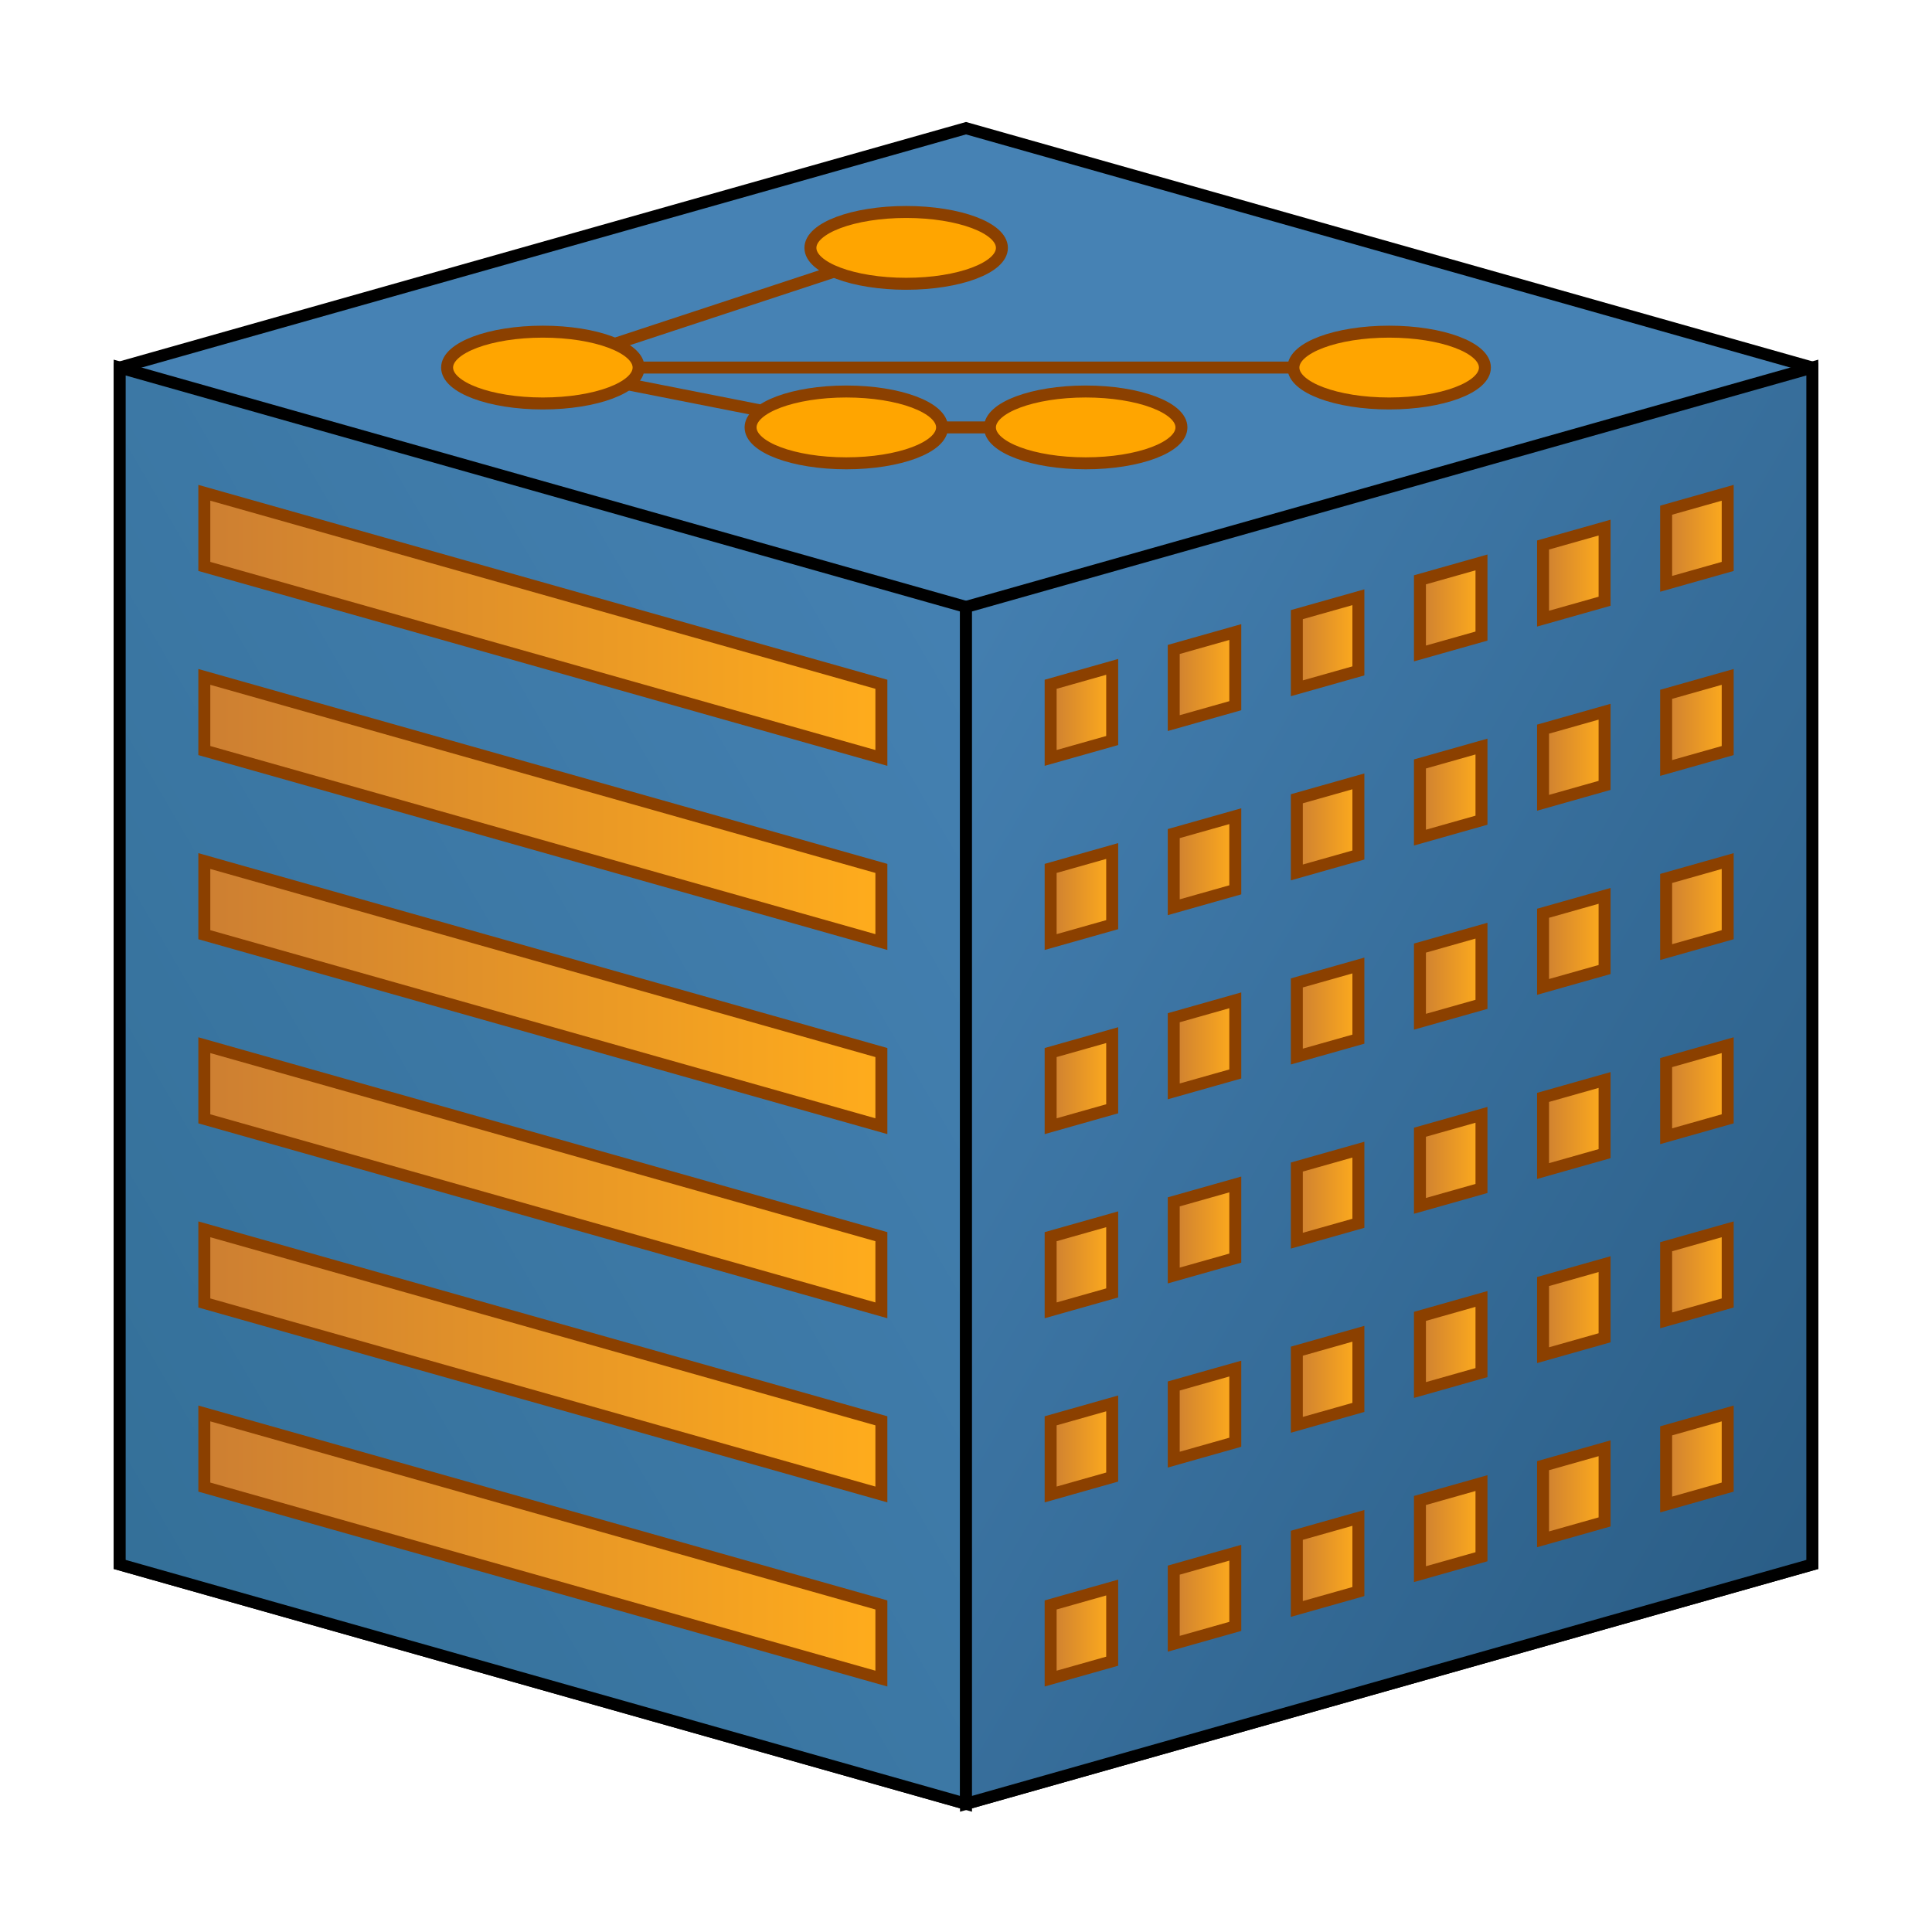 <svg viewBox="119.289 120.0 161.421 160.0" width="320" height="320" xmlns="http://www.w3.org/2000/svg" xmlns:xlink="http://www.w3.org/1999/xlink">

    <defs>
        <linearGradient id="grad_left" x1="100%" y1="0%" x2="0%" y2="100%">
            <stop offset="0%" style="stop-color:rgb(70, 130, 180);stop-opacity:1" />
            <stop offset="100%" style="stop-color:rgb(50, 110, 150);stop-opacity:1" />
        </linearGradient>
        <linearGradient id="grad_right" x1="0%" y1="0%" x2="100%" y2="100%">
            <stop offset="0%" style="stop-color:rgb(70, 130, 180);stop-opacity:1" />
            <stop offset="100%" style="stop-color:rgb(40, 90, 130);stop-opacity:1" />
        </linearGradient>
        <linearGradient id="grad_bar_left" x1="100%" y1="100%" x2="0%" y2="100%">
            <stop offset="0%" style="stop-color:rgb(255, 172, 28);stop-opacity:1" />
            <stop offset="100%" style="stop-color:rgb(205, 127, 50);stop-opacity:1" />
        </linearGradient>

    </defs>

    <polygon points="129.289,150.0 129.289,250.0 200,270.0 270.711,250.0 270.711,150.0 200,130.0" style="fill:steelblue;stroke: black;stroke-width:1" />
    <polygon points="129.289,150.0 129.289,250.0 200,270.0 200,170.0" style="fill:url(#grad_left);stroke: black;stroke-width:1" />
    <polygon points="270.711,150.0 270.711,250.0 200,270.0 200,170.0" style="fill:url(#grad_right);stroke: black;stroke-width:1" />
    <polygon points="136.36,160.462 136.36,166.615 192.929,182.615 192.929,176.462" style="fill:url(#grad_bar_left);stroke: rgb(139, 64, 0);stroke-width:1" />
    <polygon points="136.36,175.846 136.36,182.0 192.929,198.0 192.929,191.846" style="fill:url(#grad_bar_left);stroke: rgb(139, 64, 0);stroke-width:1" />
    <polygon points="136.36,191.231 136.36,197.385 192.929,213.385 192.929,207.231" style="fill:url(#grad_bar_left);stroke: rgb(139, 64, 0);stroke-width:1" />
    <polygon points="136.36,206.615 136.36,212.769 192.929,228.769 192.929,222.615" style="fill:url(#grad_bar_left);stroke: rgb(139, 64, 0);stroke-width:1" />
    <polygon points="136.36,222.0 136.36,228.154 192.929,244.154 192.929,238.0" style="fill:url(#grad_bar_left);stroke: rgb(139, 64, 0);stroke-width:1" />
    <polygon points="136.36,237.385 136.36,243.538 192.929,259.538 192.929,253.385" style="fill:url(#grad_bar_left);stroke: rgb(139, 64, 0);stroke-width:1" />

    <polygon points="212.214,175.007 212.214,181.161 207.071,182.615 207.071,176.462" style="fill:url(#grad_bar_left);stroke: rgb(139, 64, 0);stroke-width:1" />
    <polygon points="222.499,172.098 222.499,178.252 217.356,179.706 217.356,173.552" style="fill:url(#grad_bar_left);stroke: rgb(139, 64, 0);stroke-width:1" />
    <polygon points="232.784,169.189 232.784,175.343 227.641,176.797 227.641,170.643" style="fill:url(#grad_bar_left);stroke: rgb(139, 64, 0);stroke-width:1" />
    <polygon points="243.069,166.28 243.069,172.434 237.927,173.888 237.927,167.734" style="fill:url(#grad_bar_left);stroke: rgb(139, 64, 0);stroke-width:1" />
    <polygon points="253.354,163.371 253.354,169.524 248.212,170.979 248.212,164.825" style="fill:url(#grad_bar_left);stroke: rgb(139, 64, 0);stroke-width:1" />
    <polygon points="263.64,160.462 263.64,166.615 258.497,168.07 258.497,161.916" style="fill:url(#grad_bar_left);stroke: rgb(139, 64, 0);stroke-width:1" />
    <polygon points="212.214,190.392 212.214,196.545 207.071,198.0 207.071,191.846" style="fill:url(#grad_bar_left);stroke: rgb(139, 64, 0);stroke-width:1" />
    <polygon points="222.499,187.483 222.499,193.636 217.356,195.091 217.356,188.937" style="fill:url(#grad_bar_left);stroke: rgb(139, 64, 0);stroke-width:1" />
    <polygon points="232.784,184.573 232.784,190.727 227.641,192.182 227.641,186.028" style="fill:url(#grad_bar_left);stroke: rgb(139, 64, 0);stroke-width:1" />
    <polygon points="243.069,181.664 243.069,187.818 237.927,189.273 237.927,183.119" style="fill:url(#grad_bar_left);stroke: rgb(139, 64, 0);stroke-width:1" />
    <polygon points="253.354,178.755 253.354,184.909 248.212,186.364 248.212,180.21" style="fill:url(#grad_bar_left);stroke: rgb(139, 64, 0);stroke-width:1" />
    <polygon points="263.64,175.846 263.64,182.0 258.497,183.455 258.497,177.301" style="fill:url(#grad_bar_left);stroke: rgb(139, 64, 0);stroke-width:1" />
    <polygon points="212.214,205.776 212.214,211.93 207.071,213.385 207.071,207.231" style="fill:url(#grad_bar_left);stroke: rgb(139, 64, 0);stroke-width:1" />
    <polygon points="222.499,202.867 222.499,209.021 217.356,210.476 217.356,204.322" style="fill:url(#grad_bar_left);stroke: rgb(139, 64, 0);stroke-width:1" />
    <polygon points="232.784,199.958 232.784,206.112 227.641,207.566 227.641,201.413" style="fill:url(#grad_bar_left);stroke: rgb(139, 64, 0);stroke-width:1" />
    <polygon points="243.069,197.049 243.069,203.203 237.927,204.657 237.927,198.503" style="fill:url(#grad_bar_left);stroke: rgb(139, 64, 0);stroke-width:1" />
    <polygon points="253.354,194.14 253.354,200.294 248.212,201.748 248.212,195.594" style="fill:url(#grad_bar_left);stroke: rgb(139, 64, 0);stroke-width:1" />
    <polygon points="263.64,191.231 263.64,197.385 258.497,198.839 258.497,192.685" style="fill:url(#grad_bar_left);stroke: rgb(139, 64, 0);stroke-width:1" />
    <polygon points="212.214,221.161 212.214,227.315 207.071,228.769 207.071,222.615" style="fill:url(#grad_bar_left);stroke: rgb(139, 64, 0);stroke-width:1" />
    <polygon points="222.499,218.252 222.499,224.406 217.356,225.86 217.356,219.706" style="fill:url(#grad_bar_left);stroke: rgb(139, 64, 0);stroke-width:1" />
    <polygon points="232.784,215.343 232.784,221.497 227.641,222.951 227.641,216.797" style="fill:url(#grad_bar_left);stroke: rgb(139, 64, 0);stroke-width:1" />
    <polygon points="243.069,212.434 243.069,218.587 237.927,220.042 237.927,213.888" style="fill:url(#grad_bar_left);stroke: rgb(139, 64, 0);stroke-width:1" />
    <polygon points="253.354,209.524 253.354,215.678 248.212,217.133 248.212,210.979" style="fill:url(#grad_bar_left);stroke: rgb(139, 64, 0);stroke-width:1" />
    <polygon points="263.64,206.615 263.64,212.769 258.497,214.224 258.497,208.07" style="fill:url(#grad_bar_left);stroke: rgb(139, 64, 0);stroke-width:1" />
    <polygon points="212.214,236.545 212.214,242.699 207.071,244.154 207.071,238.0" style="fill:url(#grad_bar_left);stroke: rgb(139, 64, 0);stroke-width:1" />
    <polygon points="222.499,233.636 222.499,239.79 217.356,241.245 217.356,235.091" style="fill:url(#grad_bar_left);stroke: rgb(139, 64, 0);stroke-width:1" />
    <polygon points="232.784,230.727 232.784,236.881 227.641,238.336 227.641,232.182" style="fill:url(#grad_bar_left);stroke: rgb(139, 64, 0);stroke-width:1" />
    <polygon points="243.069,227.818 243.069,233.972 237.927,235.427 237.927,229.273" style="fill:url(#grad_bar_left);stroke: rgb(139, 64, 0);stroke-width:1" />
    <polygon points="253.354,224.909 253.354,231.063 248.212,232.517 248.212,226.364" style="fill:url(#grad_bar_left);stroke: rgb(139, 64, 0);stroke-width:1" />
    <polygon points="263.64,222.0 263.64,228.154 258.497,229.608 258.497,223.455" style="fill:url(#grad_bar_left);stroke: rgb(139, 64, 0);stroke-width:1" />
    <polygon points="212.214,251.93 212.214,258.084 207.071,259.538 207.071,253.385" style="fill:url(#grad_bar_left);stroke: rgb(139, 64, 0);stroke-width:1" />
    <polygon points="222.499,249.021 222.499,255.175 217.356,256.629 217.356,250.476" style="fill:url(#grad_bar_left);stroke: rgb(139, 64, 0);stroke-width:1" />
    <polygon points="232.784,246.112 232.784,252.266 227.641,253.72 227.641,247.566" style="fill:url(#grad_bar_left);stroke: rgb(139, 64, 0);stroke-width:1" />
    <polygon points="243.069,243.203 243.069,249.357 237.927,250.811 237.927,244.657" style="fill:url(#grad_bar_left);stroke: rgb(139, 64, 0);stroke-width:1" />
    <polygon points="253.354,240.294 253.354,246.448 248.212,247.902 248.212,241.748" style="fill:url(#grad_bar_left);stroke: rgb(139, 64, 0);stroke-width:1" />
    <polygon points="263.64,237.385 263.64,243.538 258.497,244.993 258.497,238.839" style="fill:url(#grad_bar_left);stroke: rgb(139, 64, 0);stroke-width:1" />

    <line x1="164.645" y1="150.0" x2="235.355" y2="150.0" style="stroke: rgb(139, 64, 0);stroke-width:1" />
    <line x1="164.645" y1="150.0" x2="195" y2="140.0" style="stroke: rgb(139, 64, 0);stroke-width:1" />
    <line x1="164.645" y1="150.0" x2="190" y2="155.0" style="stroke: rgb(139, 64, 0);stroke-width:1" />
    <line x1="210" y1="155.0" x2="190" y2="155.0" style="stroke: rgb(139, 64, 0);stroke-width:1" />
    <ellipse cx="164.645" cy="150.0" rx="8" ry="3" style="fill: orange;stroke: rgb(139, 64, 0);stroke-width:1" />
    <ellipse cx="235.355" cy="150.0" rx="8" ry="3" style="fill: orange;stroke: rgb(139, 64, 0);stroke-width:1" />
    <ellipse cx="195" cy="140.0" rx="8" ry="3" style="fill: orange;stroke: rgb(139, 64, 0);stroke-width:1" />
    <ellipse cx="210" cy="155.0" rx="8" ry="3" style="fill: orange;stroke: rgb(139, 64, 0);stroke-width:1" />
    <ellipse cx="190" cy="155.0" rx="8" ry="3" style="fill: orange;stroke: rgb(139, 64, 0);stroke-width:1" />

</svg>
